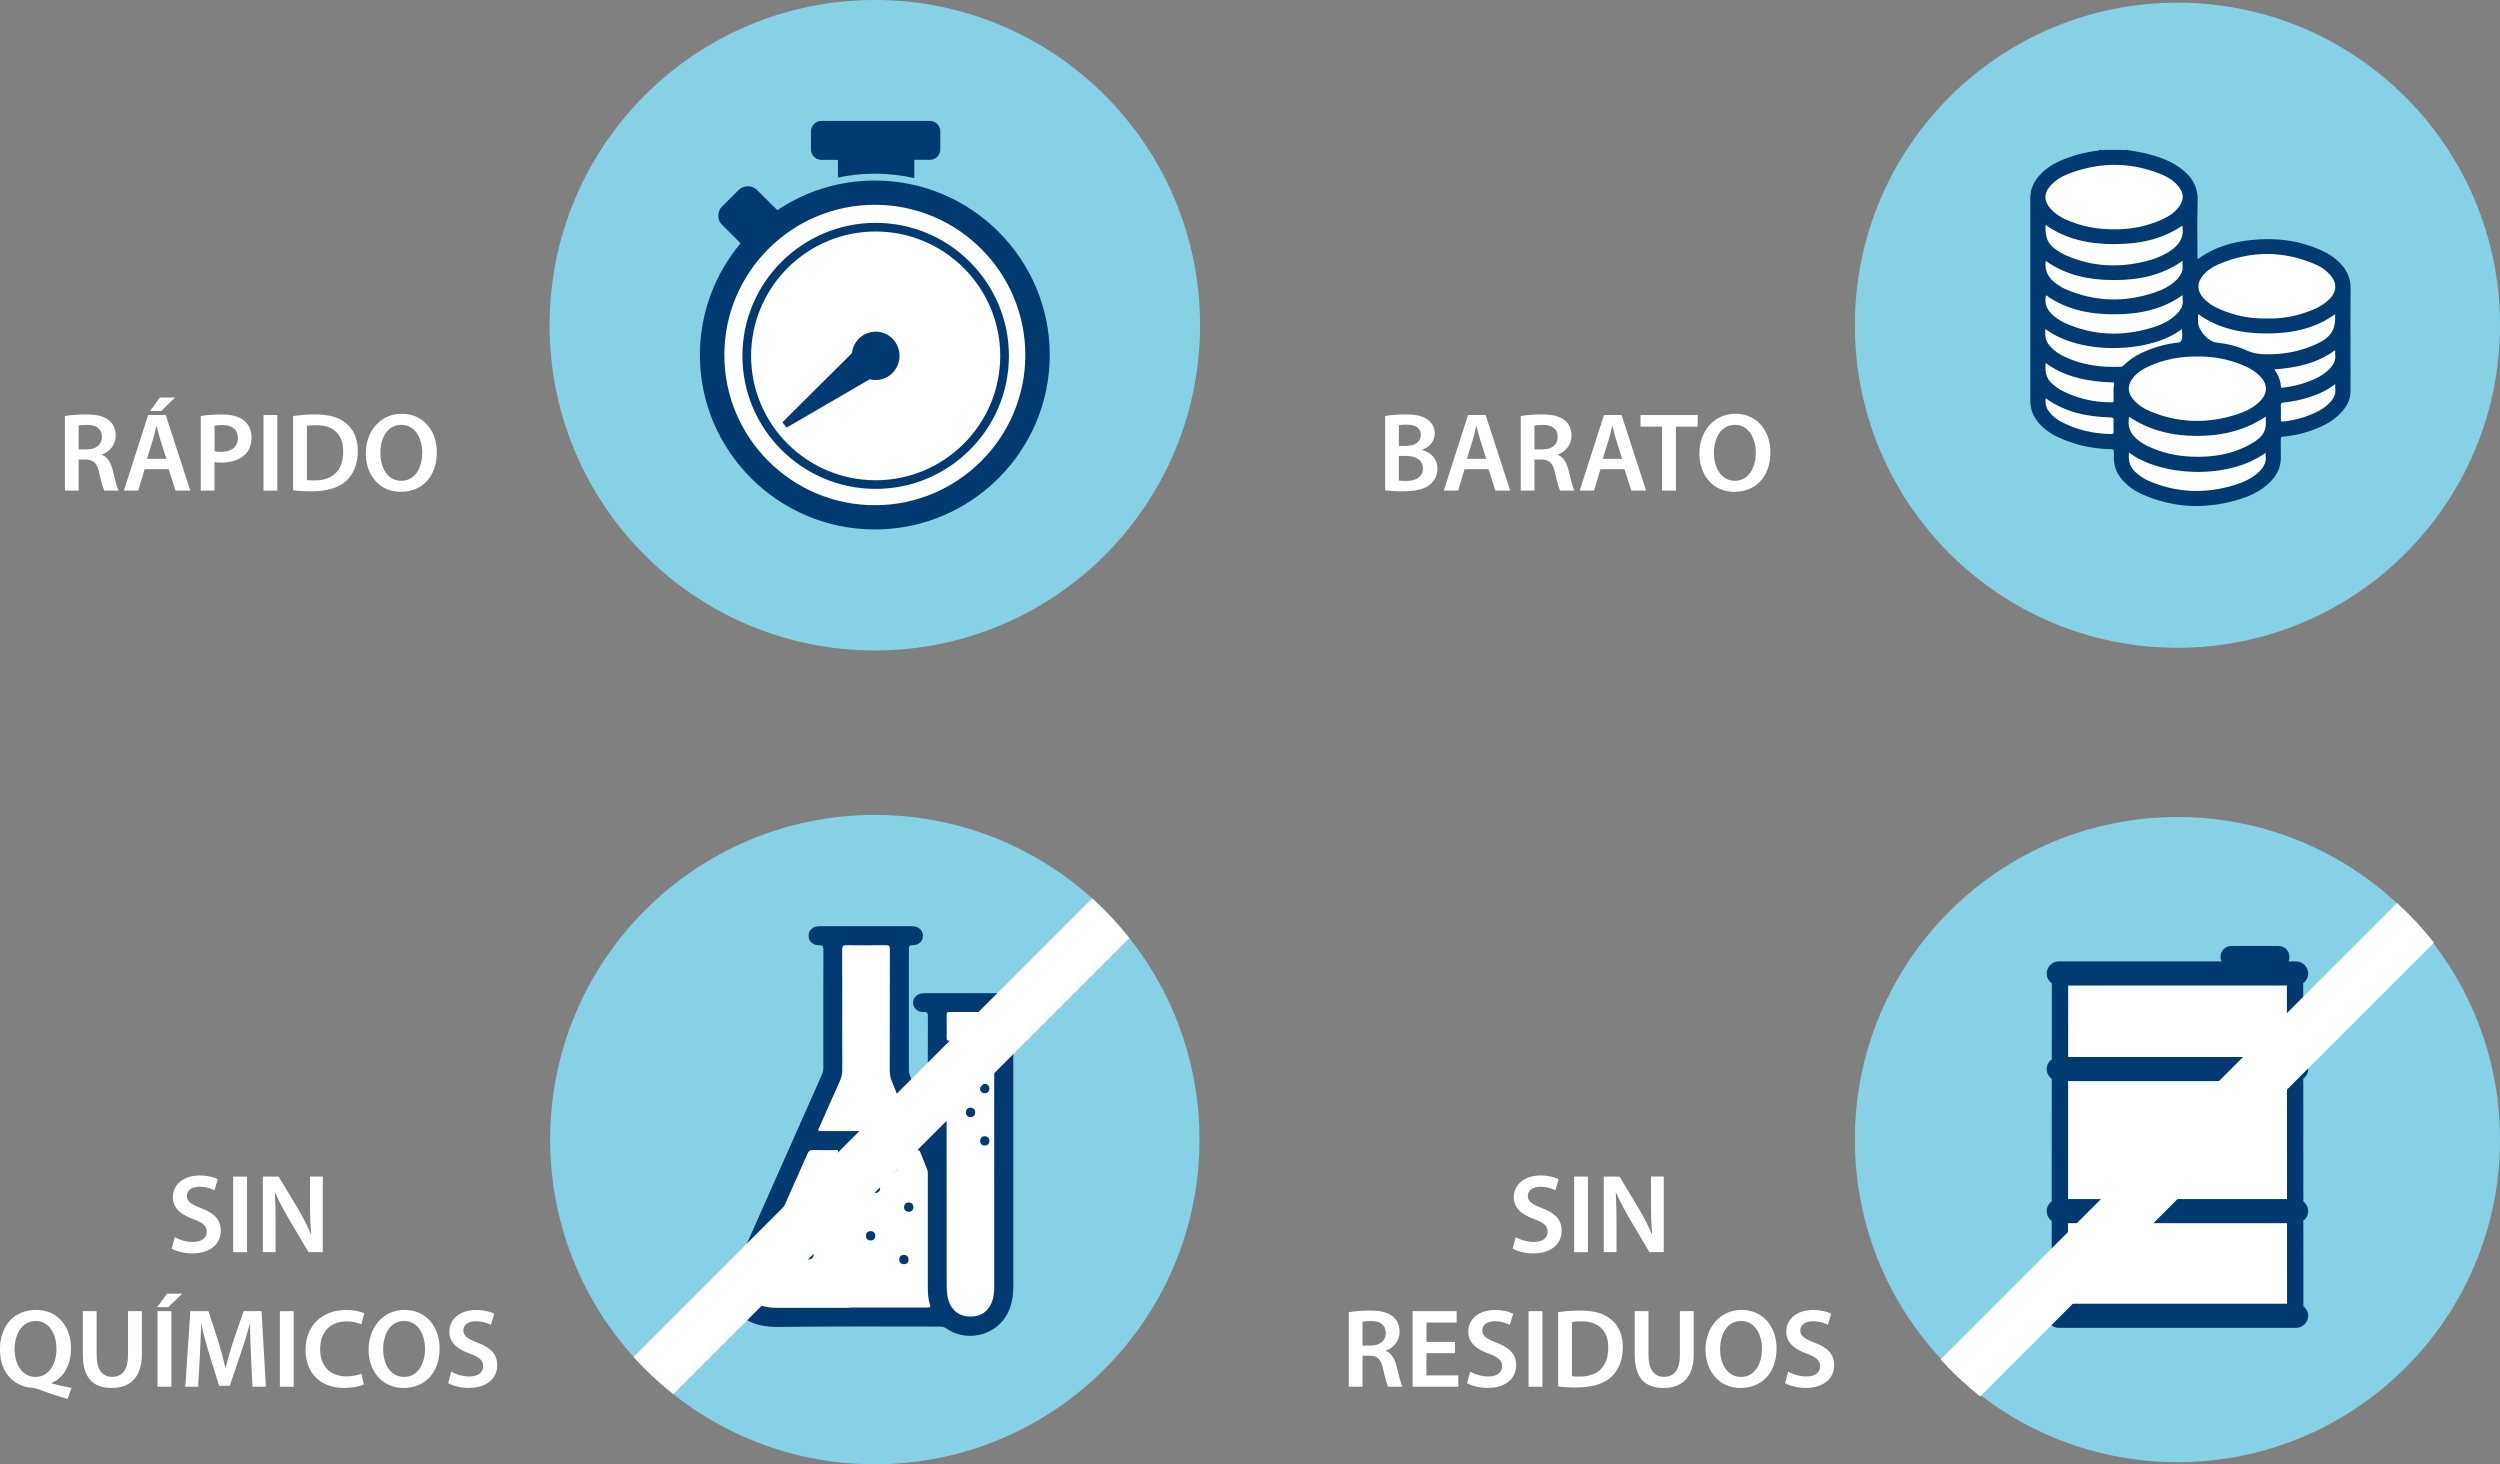 <?xml version="1.0" encoding="UTF-8"?><svg xmlns="http://www.w3.org/2000/svg" viewBox="0 0 535.08 313.4"><rect x="0" y="0" width="535.08" height="313.4" fill="#808080" stroke="none"/><defs><style>.f,.g{fill:#fff;}.h{fill:#727272;}.i{fill:#696969;}.j{fill:#87d1e6;}.g{stroke:#003a70;stroke-miterlimit:10;stroke-width:3.5px;}.k{fill:#003a70;}</style></defs><g id="a"/><g id="b"><g id="c"><g><path class="f" d="M13.9,89.05c1.12-.2,2.77-.35,4.48-.35,2.32,0,3.9,.39,4.99,1.3,.89,.74,1.39,1.86,1.39,3.25,0,2.08-1.42,3.5-2.94,4.04v.07c1.17,.44,1.85,1.56,2.26,3.13,.51,2.02,.96,3.88,1.28,4.51h-3.04c-.25-.47-.64-1.8-1.09-3.82-.46-2.11-1.23-2.79-2.91-2.83h-1.49v6.65h-2.93v-15.96Zm2.93,7.14h1.75c2,0,3.24-1.06,3.24-2.66,0-1.76-1.24-2.59-3.15-2.59-.94,0-1.54,.07-1.84,.15v5.11Z"/><path class="f" d="M30.96,100.43l-1.38,4.57h-3.06l5.19-16.18h3.76l5.26,16.18h-3.17l-1.46-4.57h-5.14Zm4.65-2.23l-1.27-3.99c-.31-1-.58-2.1-.82-3.04h-.05c-.23,.95-.48,2.07-.77,3.03l-1.25,4h4.17Zm1.88-13.12l-2.99,2.89h-2.38l2.11-2.89h3.26Z"/><path class="f" d="M42.98,89.04c1.07-.18,2.54-.33,4.52-.33,2.16,0,3.73,.45,4.76,1.32,.96,.79,1.58,2.06,1.58,3.58s-.48,2.8-1.38,3.66c-1.19,1.18-3.02,1.74-5.11,1.74-.55,0-1.05-.03-1.45-.11v6.11h-2.93v-15.97Zm2.93,7.54c.38,.1,.85,.14,1.45,.14,2.21,0,3.56-1.1,3.56-3,0-1.78-1.25-2.74-3.29-2.74-.81,0-1.4,.07-1.71,.14v5.46Z"/><path class="f" d="M59.36,88.83v16.18h-2.96v-16.18h2.96Z"/><path class="f" d="M62.74,89.05c1.32-.21,2.96-.35,4.71-.35,3.04,0,5.1,.63,6.59,1.87,1.58,1.28,2.54,3.21,2.54,5.95,0,2.9-.99,5.04-2.52,6.44-1.62,1.46-4.18,2.2-7.33,2.2-1.72,0-3.02-.09-4-.21v-15.9Zm2.95,13.7c.41,.07,1.04,.08,1.65,.08,3.84,.02,6.12-2.11,6.12-6.2,.02-3.57-2.04-5.63-5.75-5.63-.93,0-1.59,.08-2.02,.17v11.58Z"/><path class="f" d="M93.49,96.76c0,5.42-3.28,8.51-7.74,8.51s-7.46-3.49-7.46-8.23,3.14-8.48,7.7-8.48,7.5,3.57,7.5,8.19Zm-12.08,.23c0,3.3,1.67,5.92,4.49,5.92s4.47-2.66,4.47-6.04c0-3.05-1.51-5.94-4.46-5.94s-4.5,2.73-4.5,6.05Z"/></g><g><path class="f" d="M296.47,89.05c.94-.19,2.65-.35,4.31-.35,2.17,0,3.53,.28,4.63,1.03,1,.62,1.67,1.66,1.67,3.04,0,1.49-.93,2.84-2.69,3.49v.06c1.71,.43,3.27,1.78,3.27,4.01,0,1.44-.62,2.55-1.55,3.34-1.15,1-3.05,1.49-6.01,1.49-1.64,0-2.87-.11-3.63-.21v-15.9Zm2.93,6.39h1.51c2.05,0,3.19-.97,3.19-2.33,0-1.52-1.15-2.22-3.01-2.22-.88,0-1.37,.06-1.69,.13v4.42Zm0,7.42c.39,.07,.88,.08,1.56,.08,1.89,0,3.59-.71,3.59-2.71,0-1.88-1.65-2.65-3.68-2.65h-1.47v5.28Z"/><path class="f" d="M313.46,100.43l-1.38,4.57h-3.06l5.19-16.18h3.76l5.26,16.18h-3.17l-1.46-4.57h-5.14Zm4.65-2.23l-1.27-3.99c-.31-1-.58-2.1-.82-3.04h-.05c-.23,.95-.48,2.07-.77,3.03l-1.25,4h4.17Z"/><path class="f" d="M325.49,89.05c1.12-.2,2.77-.35,4.48-.35,2.32,0,3.9,.39,4.99,1.3,.89,.74,1.39,1.86,1.39,3.25,0,2.08-1.42,3.5-2.94,4.04v.07c1.17,.44,1.85,1.56,2.26,3.13,.51,2.02,.96,3.88,1.28,4.51h-3.04c-.25-.47-.64-1.8-1.09-3.82-.46-2.11-1.23-2.79-2.91-2.83h-1.49v6.65h-2.93v-15.96Zm2.93,7.14h1.75c2,0,3.24-1.06,3.24-2.66,0-1.76-1.24-2.59-3.15-2.59-.94,0-1.54,.07-1.84,.15v5.11Z"/><path class="f" d="M342.55,100.43l-1.38,4.57h-3.06l5.19-16.18h3.76l5.26,16.18h-3.17l-1.46-4.57h-5.14Zm4.65-2.23l-1.27-3.99c-.31-1-.58-2.1-.82-3.04h-.05c-.23,.95-.48,2.07-.77,3.03l-1.25,4h4.17Z"/><path class="f" d="M355.74,91.31h-4.62v-2.48h12.24v2.48h-4.66v13.69h-2.96v-13.69Z"/><path class="f" d="M378.92,96.76c0,5.42-3.28,8.51-7.74,8.51s-7.46-3.49-7.46-8.23,3.14-8.48,7.7-8.48,7.5,3.57,7.5,8.19Zm-12.08,.23c0,3.3,1.67,5.92,4.49,5.92s4.47-2.66,4.47-6.04c0-3.05-1.51-5.94-4.46-5.94s-4.5,2.73-4.5,6.05Z"/></g><g><path class="f" d="M37.4,264.79c.95,.55,2.4,1.03,3.91,1.03,1.89,0,2.94-.89,2.94-2.21,0-1.22-.82-1.94-2.87-2.68-2.67-.95-4.38-2.38-4.38-4.7,0-2.65,2.22-4.64,5.73-4.64,1.75,0,3.04,.37,3.88,.8l-.71,2.38c-.58-.31-1.71-.77-3.23-.77-1.88,0-2.67,1-2.67,1.95,0,1.24,.94,1.82,3.09,2.65,2.81,1.07,4.16,2.48,4.16,4.81,0,2.6-1.96,4.86-6.13,4.86-1.71,0-3.49-.49-4.37-1.03l.65-2.45Z"/><path class="f" d="M52.87,251.83v16.18h-2.96v-16.18h2.96Z"/><path class="f" d="M56.25,268.01v-16.18h3.38l4.18,6.94c1.06,1.79,2.01,3.67,2.75,5.42l.06-.02c-.21-2.15-.26-4.23-.26-6.7v-5.65h2.73v16.18h-3.06l-4.22-7.12c-1.03-1.78-2.1-3.75-2.9-5.58l-.08,.02c.12,2.1,.16,4.24,.16,6.89v5.79h-2.73Z"/><path class="f" d="M14.45,299.4c-2.25-.62-4.27-1.31-6.31-2.08-.35-.14-.71-.22-1.06-.25-3.74-.19-7.09-2.95-7.09-8.2s3.11-8.51,7.74-8.51,7.47,3.59,7.47,8.17c0,3.89-1.8,6.51-4.18,7.46v.1c1.4,.38,2.96,.72,4.28,.97l-.85,2.34Zm-2.37-10.73c0-3.08-1.52-5.94-4.43-5.94s-4.53,2.81-4.53,6.05c0,3.24,1.65,5.92,4.47,5.92s4.5-2.64,4.5-6.04Z"/><path class="f" d="M20.68,280.63v9.43c0,3.16,1.31,4.63,3.31,4.63,2.13,0,3.41-1.46,3.41-4.63v-9.43h2.96v9.24c0,4.98-2.56,7.2-6.47,7.2s-6.16-2.09-6.16-7.18v-9.26h2.96Z"/><path class="f" d="M39.01,276.88l-2.99,2.89h-2.38l2.11-2.89h3.26Zm-2.33,3.75v16.18h-2.96v-16.18h2.96Z"/><path class="f" d="M53.72,290.21c-.1-2.09-.2-4.6-.19-6.81h-.07c-.53,1.98-1.21,4.17-1.91,6.21l-2.38,7h-2.27l-2.15-6.9c-.63-2.08-1.21-4.27-1.64-6.31h-.05c-.07,2.12-.17,4.7-.29,6.9l-.36,6.5h-2.75l1.08-16.18h3.88l2.11,6.5c.58,1.91,1.1,3.83,1.49,5.63h.07c.43-1.77,.99-3.74,1.62-5.65l2.24-6.48h3.83l.93,16.18h-2.88l-.31-6.6Z"/><path class="f" d="M62.86,280.63v16.18h-2.96v-16.18h2.96Z"/><path class="f" d="M77.86,296.33c-.7,.35-2.24,.73-4.2,.73-5.13,0-8.26-3.22-8.26-8.15,0-5.32,3.71-8.53,8.66-8.53,1.95,0,3.32,.39,3.92,.71l-.64,2.36c-.75-.34-1.83-.63-3.15-.63-3.3,0-5.67,2.06-5.67,5.95,0,3.57,2.08,5.82,5.63,5.82,1.19,0,2.44-.24,3.22-.59l.49,2.33Z"/><path class="f" d="M94.09,288.56c0,5.42-3.28,8.51-7.74,8.51s-7.46-3.49-7.46-8.23,3.14-8.48,7.7-8.48,7.5,3.57,7.5,8.19Zm-12.08,.23c0,3.3,1.67,5.92,4.49,5.92s4.47-2.66,4.47-6.04c0-3.05-1.51-5.94-4.46-5.94s-4.5,2.73-4.5,6.05Z"/><path class="f" d="M96.57,293.58c.95,.55,2.4,1.03,3.91,1.03,1.89,0,2.94-.89,2.94-2.21,0-1.22-.82-1.94-2.87-2.68-2.67-.95-4.38-2.38-4.38-4.7,0-2.65,2.22-4.64,5.73-4.64,1.75,0,3.04,.37,3.88,.8l-.71,2.38c-.58-.31-1.71-.77-3.23-.77-1.88,0-2.67,1-2.67,1.95,0,1.24,.94,1.82,3.09,2.65,2.81,1.07,4.16,2.48,4.16,4.81,0,2.6-1.96,4.86-6.13,4.86-1.71,0-3.49-.49-4.37-1.03l.65-2.45Z"/></g><g><path class="f" d="M324.4,264.79c.95,.55,2.4,1.03,3.91,1.03,1.89,0,2.94-.89,2.94-2.21,0-1.22-.82-1.94-2.87-2.68-2.67-.95-4.38-2.38-4.38-4.7,0-2.65,2.22-4.64,5.73-4.64,1.75,0,3.04,.37,3.88,.8l-.71,2.38c-.58-.31-1.71-.77-3.23-.77-1.88,0-2.67,1-2.67,1.95,0,1.24,.94,1.82,3.09,2.65,2.81,1.07,4.16,2.48,4.16,4.81,0,2.6-1.96,4.86-6.13,4.86-1.71,0-3.49-.49-4.37-1.03l.65-2.45Z"/><path class="f" d="M339.87,251.83v16.18h-2.96v-16.18h2.96Z"/><path class="f" d="M343.25,268.01v-16.18h3.38l4.18,6.94c1.06,1.79,2.01,3.67,2.75,5.42l.06-.02c-.21-2.15-.26-4.23-.26-6.7v-5.65h2.73v16.18h-3.06l-4.22-7.12c-1.03-1.78-2.1-3.75-2.9-5.58l-.08,.02c.12,2.1,.16,4.24,.16,6.89v5.79h-2.73Z"/><path class="f" d="M288.69,280.85c1.12-.2,2.77-.35,4.48-.35,2.32,0,3.9,.39,4.99,1.3,.89,.74,1.39,1.86,1.39,3.25,0,2.08-1.42,3.5-2.94,4.04v.07c1.17,.44,1.85,1.56,2.26,3.13,.51,2.02,.96,3.88,1.28,4.51h-3.04c-.25-.47-.64-1.8-1.09-3.82-.46-2.11-1.23-2.79-2.91-2.83h-1.49v6.65h-2.93v-15.96Zm2.93,7.14h1.75c2,0,3.24-1.06,3.24-2.66,0-1.76-1.24-2.59-3.15-2.59-.94,0-1.54,.07-1.84,.15v5.11Z"/><path class="f" d="M311.4,289.63h-6.1v4.75h6.82v2.43h-9.77v-16.18h9.42v2.43h-6.46v4.16h6.1v2.41Z"/><path class="f" d="M314.65,293.58c.95,.55,2.4,1.03,3.91,1.03,1.89,0,2.94-.89,2.94-2.21,0-1.22-.82-1.94-2.87-2.68-2.67-.95-4.38-2.38-4.38-4.7,0-2.65,2.22-4.64,5.73-4.64,1.75,0,3.04,.37,3.88,.8l-.71,2.38c-.58-.31-1.71-.77-3.23-.77-1.88,0-2.67,1-2.67,1.95,0,1.24,.94,1.82,3.09,2.65,2.81,1.07,4.16,2.48,4.16,4.81,0,2.6-1.96,4.86-6.13,4.86-1.71,0-3.49-.49-4.37-1.03l.65-2.45Z"/><path class="f" d="M330.12,280.63v16.18h-2.96v-16.18h2.96Z"/><path class="f" d="M333.5,280.85c1.32-.21,2.96-.35,4.71-.35,3.04,0,5.1,.63,6.59,1.87,1.58,1.28,2.54,3.21,2.54,5.95,0,2.9-.99,5.04-2.52,6.44-1.62,1.46-4.18,2.2-7.33,2.2-1.72,0-3.02-.09-4-.21v-15.9Zm2.95,13.7c.41,.07,1.04,.08,1.65,.08,3.84,.02,6.12-2.11,6.12-6.2,.02-3.57-2.04-5.63-5.75-5.63-.93,0-1.59,.08-2.02,.17v11.58Z"/><path class="f" d="M352.83,280.63v9.43c0,3.16,1.31,4.63,3.31,4.63,2.13,0,3.41-1.46,3.41-4.63v-9.43h2.96v9.24c0,4.98-2.56,7.2-6.47,7.2s-6.16-2.09-6.16-7.18v-9.26h2.96Z"/><path class="f" d="M380.24,288.56c0,5.42-3.28,8.51-7.74,8.51s-7.46-3.49-7.46-8.23,3.14-8.48,7.7-8.48,7.5,3.57,7.5,8.19Zm-12.08,.23c0,3.3,1.67,5.92,4.49,5.92s4.47-2.66,4.47-6.04c0-3.05-1.51-5.94-4.46-5.94s-4.5,2.73-4.5,6.05Z"/><path class="f" d="M382.72,293.58c.95,.55,2.4,1.03,3.91,1.03,1.89,0,2.94-.89,2.94-2.21,0-1.22-.82-1.94-2.87-2.68-2.67-.95-4.38-2.38-4.38-4.7,0-2.65,2.22-4.64,5.73-4.64,1.75,0,3.04,.37,3.88,.8l-.71,2.38c-.58-.31-1.71-.77-3.23-.77-1.88,0-2.67,1-2.67,1.95,0,1.24,.94,1.82,3.09,2.65,2.81,1.07,4.16,2.48,4.16,4.81,0,2.6-1.96,4.86-6.13,4.86-1.71,0-3.49-.49-4.37-1.03l.65-2.45Z"/></g></g><g id="d"><g><circle class="j" cx="187.24" cy="69.61" r="69.61"/><g><circle class="f" cx="187.24" cy="75.38" r="33.2"/><g><path class="k" d="M187.24,38.64c-7.72,0-14.9,2.34-20.87,6.35l-4.34-4.32c-1.09-1.08-2.85-1.08-3.94,0l-3.55,3.53c-1.09,1.08-1.09,2.84,0,3.92l3.97,3.95c-5.43,6.48-8.71,14.82-8.71,23.91,0,20.59,16.8,37.34,37.44,37.34s37.44-16.75,37.44-37.34-16.8-37.34-37.44-37.34Zm0,69.49c-17.76,0-32.21-14.42-32.21-32.15s14.45-32.15,32.21-32.15,32.21,14.42,32.21,32.15-14.45,32.15-32.21,32.15Z"/><path class="k" d="M187.42,47.7c-15.73,0-28.52,12.77-28.52,28.47s12.8,28.47,28.52,28.47,28.52-12.77,28.52-28.47-12.8-28.47-28.52-28.47Zm0,55.09c-14.7,0-26.66-11.94-26.66-26.62s11.96-26.62,26.66-26.62,26.66,11.94,26.66,26.62-11.96,26.62-26.66,26.62Z"/><path class="k" d="M187.42,70.99c-2.63,0-4.79,2.01-5.08,4.59l-14.9,14.82,.93,1.11,17.78-10.33c.41,.11,.83,.16,1.27,.16,2.82,0,5.11-2.32,5.11-5.18s-2.29-5.18-5.11-5.18Z"/><path class="k" d="M175.81,34.21h3.53v3.8c2.55-.55,5.19-.84,7.9-.84,2.91,0,5.74,.33,8.45,.96v-3.92h3.34c1.23,0,2.23-1,2.23-2.22v-3.88c0-1.22-1-2.22-2.23-2.22h-23.23c-1.23,0-2.23,1-2.23,2.22v3.88c0,1.22,1,2.22,2.23,2.22Z"/></g></g></g></g><g id="e"><g><circle class="j" cx="466.04" cy="69.61" r="69.04"/><g><path class="k" d="M455.35,32.1c1.01,.18,2.02,.33,3.02,.54,3.27,.72,6.43,1.71,9.05,3.92,1.97,1.67,3.03,3.7,2.94,6.39-.13,4.14-.03,8.29-.03,12.44,.05,.02,.1,.05,.12,.04,3.38-2.5,7.26-3.63,11.36-4.06,5.32-.56,10.48,.07,15.37,2.38,1.7,.8,3.2,1.88,4.37,3.37,1.08,1.36,1.56,2.9,1.55,4.66-.05,4.67-.02,9.34-.02,14,0,2.7,.03,5.39,0,8.09-.02,1.8-.88,3.25-2.08,4.51-2.01,2.12-4.59,3.25-7.32,4.09-1.63,.5-3.28,.85-4.98,.97-.45,.03-.56,.2-.55,.63,.03,1.22-.02,2.45,.02,3.67,.07,2.32-.92,4.15-2.56,5.69-2,1.88-4.45,2.93-7.03,3.66-6.84,1.93-13.56,1.61-20.09-1.3-1.72-.76-3.21-1.85-4.43-3.3-1.28-1.52-1.74-3.27-1.62-5.24,.07-1.1,.01-1.1-1.06-1.13-3.8-.11-7.44-.93-10.89-2.55-1.76-.83-3.32-1.94-4.51-3.51-.96-1.27-1.43-2.69-1.43-4.29,.01-14.44,.01-28.87,0-43.31,0-1.84,.62-3.4,1.81-4.77,1.79-2.07,4.16-3.22,6.69-4.1,1.89-.66,3.83-1.08,5.81-1.34,.14-.02,.33,.07,.4-.16h.68c.09,.09,.18,.09,.27,0h4.49c.09,.09,.18,.09,.27,0h.41Z"/><path class="h" d="M450.18,32.1c-.09,.16-.18,.19-.27,0h.27Z"/><path class="i" d="M454.95,32.1c-.09,.19-.18,.15-.27,0h.27Z"/><path class="f" d="M452.58,49.08c-3.77,.03-7.23-.64-10.52-2.14-1.16-.53-2.21-1.23-3.09-2.17-1.56-1.67-1.58-3.44-.02-5.12,1.2-1.29,2.71-2.09,4.35-2.68,6.59-2.36,13.12-2.27,19.58,.46,1.32,.56,2.5,1.38,3.41,2.51,1.16,1.45,1.18,2.85,.07,4.34-.9,1.21-2.13,2.02-3.48,2.64-3.32,1.52-6.83,2.2-10.31,2.16Z"/><path class="f" d="M470.29,76.31c3.53-.07,6.96,.61,10.24,2.06,1.13,.5,2.16,1.14,3.04,2,1.91,1.87,1.88,3.87-.07,5.71-1.42,1.34-3.15,2.12-4.97,2.69-6.23,1.95-12.39,1.78-18.43-.78-1.3-.55-2.48-1.31-3.42-2.39-1.38-1.57-1.41-3.25-.06-4.83,.92-1.09,2.1-1.85,3.4-2.42,3.25-1.44,6.67-2.1,10.28-2.04Z"/><path class="f" d="M485.25,68.16c-3.65,.1-7.08-.61-10.35-2.07-1.27-.56-2.43-1.3-3.36-2.36-1.32-1.5-1.35-3.19-.08-4.73,.88-1.07,2.01-1.84,3.26-2.38,6.94-3,13.91-3.02,20.86-.04,1.17,.5,2.22,1.23,3.08,2.18,1.59,1.73,1.55,3.63-.11,5.28-1.68,1.66-3.81,2.47-6.01,3.14-2.4,.73-4.86,1.06-7.3,.98Z"/><path class="f" d="M437.81,48.14c4.45,3.14,9.45,4.11,14.69,4.11,5.22,0,10.2-.96,14.59-3.96,.41,2.13-.38,3.76-2.06,5.03-1.76,1.34-3.79,2.11-5.9,2.63-5.75,1.41-11.39,1.13-16.86-1.26-.41-.18-.82-.38-1.21-.61-2.65-1.55-3.33-2.78-3.25-5.94Z"/><path class="f" d="M455.71,89.21c4.42,2.97,9.37,4.1,14.64,4.09,5.25-.01,10.17-1.18,14.59-4.13,.2,2.98-.21,4.36-4.08,6.33-3.69,1.88-7.7,2.4-11.81,2.24-3.16-.13-6.18-.8-9.06-2.11-.43-.2-.85-.42-1.26-.66-2.17-1.29-3.58-3.01-3.02-5.75Z"/><path class="f" d="M470.46,67.22c4.47,3.19,9.49,4.16,14.73,4.15,5.21,0,10.2-.97,14.58-4.1,.23,3.26-.87,4.98-4.12,6.44-3.51,1.58-7.19,2.22-11.03,2.11-1.26-.04-2.43-.21-3.6-.75-2.13-.98-4.39-1.52-6.72-1.77-1.66-.18-3.79-2.57-3.85-4.34-.02-.54,0-1.08,0-1.73Z"/><path class="f" d="M437.86,55.84c4.41,3.15,9.42,4.11,14.66,4.1,5.21,0,10.2-.97,14.65-4.14-.09,.38-.07,.66-.04,.95,.15,1.16-.32,2.12-1.09,2.95-1.35,1.45-3.07,2.3-4.9,2.91-6.44,2.16-12.8,1.99-19.06-.72-.71-.31-1.36-.72-1.98-1.17-1.64-1.19-2.56-2.72-2.25-4.89Z"/><path class="f" d="M467.13,63.19c.11,.25-.06,.39-.01,.59,.28,1.29-.2,2.35-1.07,3.27-1.58,1.67-3.61,2.54-5.75,3.17-6.15,1.81-12.2,1.59-18.11-.98-.86-.37-1.64-.86-2.38-1.43-1.5-1.16-2.37-2.59-1.89-4.62,4.37,3.12,9.39,4.09,14.62,4.08,5.22,0,10.22-.98,14.59-4.09Z"/><path class="f" d="M455.66,96.85c6.52,4.97,20.9,6.08,29.34,.02-.23,.51,.03,.97-.04,1.44-.17,1.3-.91,2.24-1.87,3.05-1.45,1.21-3.15,1.94-4.93,2.48-6.15,1.87-12.22,1.67-18.17-.87-.77-.33-1.49-.76-2.16-1.27-1.81-1.38-2.31-2.48-2.18-4.85Z"/><path class="f" d="M437.79,70.42c7.56,5.68,22.49,5.2,29.23-.01-.03,.81,.17,1.57-.09,2.33-.12,.36-.28,.54-.7,.58-2.86,.29-5.58,1.11-8.16,2.36-1.31,.64-2.49,1.47-3.53,2.5-.18,.18-.35,.31-.63,.32-4.1,.16-8.09-.32-11.85-2.06-1.16-.54-2.23-1.21-3.11-2.15-1.04-1.1-1.31-2.01-1.16-3.87Z"/><path class="f" d="M437.85,77.7c3.66,2.7,7.82,3.68,12.18,4.04,.7,.06,1.4,.07,2.1,.09,.22,0,.41,0,.35,.32-.21,1.17-.07,2.35-.1,3.52,0,.28-.02,.45-.39,.45-3.86-.01-7.53-.83-10.95-2.66-.32-.17-.61-.38-.91-.6-1.99-1.44-2.52-2.61-2.29-5.17Z"/><path class="f" d="M437.84,85.24c4.18,3.01,8.89,3.96,13.83,4.1,.62,.02,.75,.18,.71,.75-.05,.79-.03,1.58,0,2.38,0,.31-.07,.43-.41,.43-3.86-.06-7.53-.84-10.94-2.7-.88-.48-1.66-1.1-2.3-1.88-.72-.88-1.06-1.86-.88-3.08Z"/><path class="f" d="M486.79,79.06c4.71-.35,9.14-1.27,13-4.11,.03,.31-.03,.58,.01,.86,.18,1.24-.33,2.25-1.18,3.12-1.45,1.48-3.27,2.3-5.19,2.97-1.5,.52-3.05,.85-4.62,1.05-.26,.03-.6,.19-.64-.32-.09-1.3-.59-2.44-1.4-3.56Z"/><path class="f" d="M499.86,82.19c-.1,.39-.07,.67-.04,.95,.12,1.03-.21,1.91-.86,2.69-.83,.99-1.86,1.72-3,2.29-2.29,1.13-4.71,1.82-7.25,2.1-.43,.05-.56-.03-.54-.47,.03-.97,.04-1.95,0-2.92-.02-.45,.11-.62,.57-.67,2.66-.29,5.25-.89,7.71-1.97,1.18-.52,2.27-1.17,3.41-2Z"/></g></g><g><g><circle class="j" cx="187.24" cy="243.91" r="69.49"/><g><path class="k" d="M198.58,239.49v-.99c0-6.97-.01-13.95,.02-20.92,0-.71-.09-1.02-.91-.98-1.3,.06-2.25-.83-2.27-1.95-.02-1.16,.96-2.07,2.28-2.07,6.64,0,13.28,0,19.92,0,1.38,0,2.31,.83,2.32,2.01,0,1.18-.91,2.07-2.29,2.01-.93-.04-.77,.49-.77,1.03,0,19.17,0,38.33,0,57.5,0,2.4-.34,4.7-1.68,6.77-2.67,4.12-8.55,5.29-12.58,2.48-.45-.32-.88-.45-1.42-.45-11.55-.03-23.11-.05-34.66,.07-2.3,.02-4.55-.27-6.59-1.41-2.2-1.23-3.65-3.06-4.12-5.58-.18-.98,.06-1.9,.47-2.82,6.54-14.72,13.07-29.45,19.61-44.17,.22-.49,.31-.96,.31-1.48,0-8.43-.02-16.86,.01-25.29,0-.75-.16-.95-.93-.94-1.38,.02-2.29-.9-2.25-2.08,.04-1.18,.98-1.99,2.36-1.99,6.58,0,13.16,0,19.74,0,1.41,0,2.34,.78,2.39,1.96,.05,1.22-.85,2.11-2.3,2.12-.66,0-.71,.27-.71,.8,.01,8.64,0,17.29,0,25.93,0,.33,.03,.66,.15,.98,1.2,2.97,2.38,5.95,3.57,8.92,.05,.13,.14,.25,.31,.56Z"/><path class="f" d="M181.86,279.91c-5.22,0-10.43,0-15.65,0-1.38,0-2.72-.17-3.99-.74-.94-.42-1.69-1.05-2.04-2.07-.22-.63-.21-1.21,.07-1.84,4.21-9.44,8.4-18.88,12.58-28.34,.26-.59,.57-.8,1.21-.78,1.61,.05,3.21,.01,4.82,.02,.26,0,.63-.14,.47,.43-.25,.94,.01,1.76,.86,2.29,.7,.44,1.47,.45,2.15,0,.8-.54,1.16-1.31,.85-2.28-.14-.44,.11-.44,.41-.44,4.25,0,8.49,0,12.74,0,.37,0,.52,.17,.65,.49,.47,1.24,.96,2.48,1.47,3.71,.15,.36,.12,.71,.12,1.07,0,7.94,0,15.89,0,23.83,0,1.31,.03,2.62,.44,3.87,.23,.71-.04,.72-.6,.72-5.52-.01-11.04,0-16.56,0v.07Z"/><path class="f" d="M212.8,252.07c0,7.79,0,15.58,0,23.37,0,1.19-.12,2.36-.6,3.46-.95,2.17-2.8,3.14-5.33,2.83-2.1-.26-3.71-1.93-4.08-4.28-.11-.69-.17-1.39-.17-2.08,0-15.88,0-31.76-.02-47.64,0-.75,.18-1.02,.94-.94,.66,.07,1.33,.01,2,.01,.58,0,1.12-.11,1.46,.67,.29,.67,1.25,.55,1.59-.18,.22-.47,.49-.51,.9-.5,.85,.02,1.7,.05,2.54,0,.68-.05,.77,.22,.77,.82-.02,8.15-.01,16.31-.01,24.46Z"/><path class="f" d="M195.14,242.08c-6.6,0-13.06,0-19.51,0-.8,0-.45-.39-.31-.71,1.47-3.32,2.92-6.64,4.42-9.94,.37-.82,.54-1.64,.54-2.54-.02-8.55,0-17.1-.03-25.64,0-.76,.2-.96,.95-.95,2.79,.04,5.58,.04,8.37,0,.7-.01,.9,.17,.89,.88-.03,8.64-.01,17.28-.03,25.92,0,.8,.14,1.55,.44,2.29,1.34,3.3,2.66,6.61,3.98,9.92,.09,.22,.17,.44,.29,.75Z"/><path class="f" d="M207.69,222.76c-1.48,0-2.97-.02-4.45,0-.46,0-.63-.11-.63-.6,.03-1.64,.02-3.27,0-4.91,0-.43,.07-.65,.58-.65,3.03,.02,6.06,.02,9.09,0,.4,0,.52,.12,.52,.52-.02,1.7-.02,3.39,0,5.09,0,.45-.15,.55-.57,.55-1.51-.02-3.03,0-4.55,0Z"/><path class="k" d="M192.44,249.17c.02,1.13-.83,2.03-1.95,2.07-1.14,.03-2.09-.89-2.08-2.03,0-1.11,.9-2.02,2-2.03,1.1-.01,2.01,.88,2.03,2Z"/><path class="k" d="M178.13,258.4c.72,.01,1.08,.39,1.08,1.01,0,.58-.37,.98-.97,.99-.64,.01-1.03-.39-1.03-1.02,0-.58,.35-.94,.92-.98Z"/><path class="k" d="M173.14,269.56c-.61-.02-.97-.35-1-.95-.03-.64,.34-1.05,.98-1.06,.65-.01,1.02,.41,1.01,1.04-.01,.58-.37,.94-.99,.97Z"/><path class="k" d="M186.39,263.49c.6,.06,.95,.38,.95,.99,0,.66-.4,1.03-1.03,1.02-.59,0-.97-.4-.97-.99,0-.63,.39-.99,1.04-1.02Z"/><path class="k" d="M194.52,259.39c-.64-.07-1.01-.38-1.02-.99,0-.66,.39-1.03,1.01-1.03,.58,0,.97,.38,.98,.98,.01,.65-.39,.97-.97,1.04Z"/><path class="k" d="M193.47,268.58c.59,.03,.96,.33,.99,.94,.03,.65-.35,1.05-.98,1.06-.64,.01-1.03-.41-1.01-1.04,.01-.58,.37-.94,1-.97Z"/><path class="k" d="M176.2,251.27c.6,.06,.97,.37,.97,.98,0,.66-.4,1.03-1.01,1.03-.58,0-.98-.4-.98-.98,0-.63,.38-.99,1.02-1.03Z"/><path class="k" d="M186.37,254.35c.05-.63,.34-1.01,.96-1.03,.66-.02,1.05,.36,1.05,.99,0,.63-.4,1.03-1.04,1.01-.59-.02-.91-.4-.97-.96Z"/><path class="k" d="M211.78,244.18c-.05,.57-.32,.97-.94,1-.67,.03-1.05-.36-1.06-.97-.01-.62,.38-1.03,1.03-1.02,.59,.01,.92,.39,.98,1Z"/><path class="k" d="M211.77,233c-.06,.62-.41,.99-.99,.99-.63,0-1.04-.41-1.01-1.04,.02-.62,.42-1,1.08-.96,.62,.04,.89,.43,.93,1Z"/><path class="k" d="M206.72,238.04c.06-.61,.39-.96,1-.95,.66,0,1.02,.42,1.01,1.04-.02,.58-.42,.97-1,.96-.63-.01-.98-.4-1-1.04Z"/></g></g><path class="f" d="M135.61,290.42c2.6,2.89,5.45,5.54,8.5,7.96l97.6-97.6c-2.42-3.05-5.07-5.9-7.96-8.5l-98.13,98.13Z"/></g><g><circle class="j" cx="466.04" cy="243.91" r="69.04"/><path class="g" d="M491.22,209.18h-50.31l-.04,71.62h50.38l-.04-71.62Zm1.06,19.63c0-.46-.37-.83-.83-.83h-50.82c-.46,0-.83,.37-.83,.83h0c0,.46,.37,.83,.83,.83h50.82c.46,0,.83-.37,.83-.83h0Zm0-20.46c0-.46-.37-.83-.83-.83h-50.82c-.46,0-.83,.37-.83,.83h0c0,.46,.37,.83,.83,.83h50.82c.46,0,.83-.37,.83-.83h0Zm0,73.27c0-.46-.37-.83-.83-.83h-50.82c-.46,0-.83,.37-.83,.83h0c0,.46,.37,.83,.83,.83h50.82c.46,0,.83-.37,.83-.83h0Zm0-22.4c0-.46-.37-.83-.83-.83h-50.82c-.46,0-.83,.37-.83,.83h0c0,.46,.37,.83,.83,.83h50.82c.46,0,.83-.37,.83-.83h0Zm-4-54.43c0-.32-.26-.58-.58-.58h-10.13c-.32,0-.58,.26-.58,.58h0c0,.32,.26,.58,.58,.58h10.13c.32,0,.58-.26,.58-.58h0Z"/><path class="f" d="M415.35,290.96c2.59,2.87,5.43,5.52,8.46,7.92l97.14-97.14c-2.41-3.03-5.05-5.87-7.92-8.46l-97.68,97.68Z"/></g></g></g></svg>